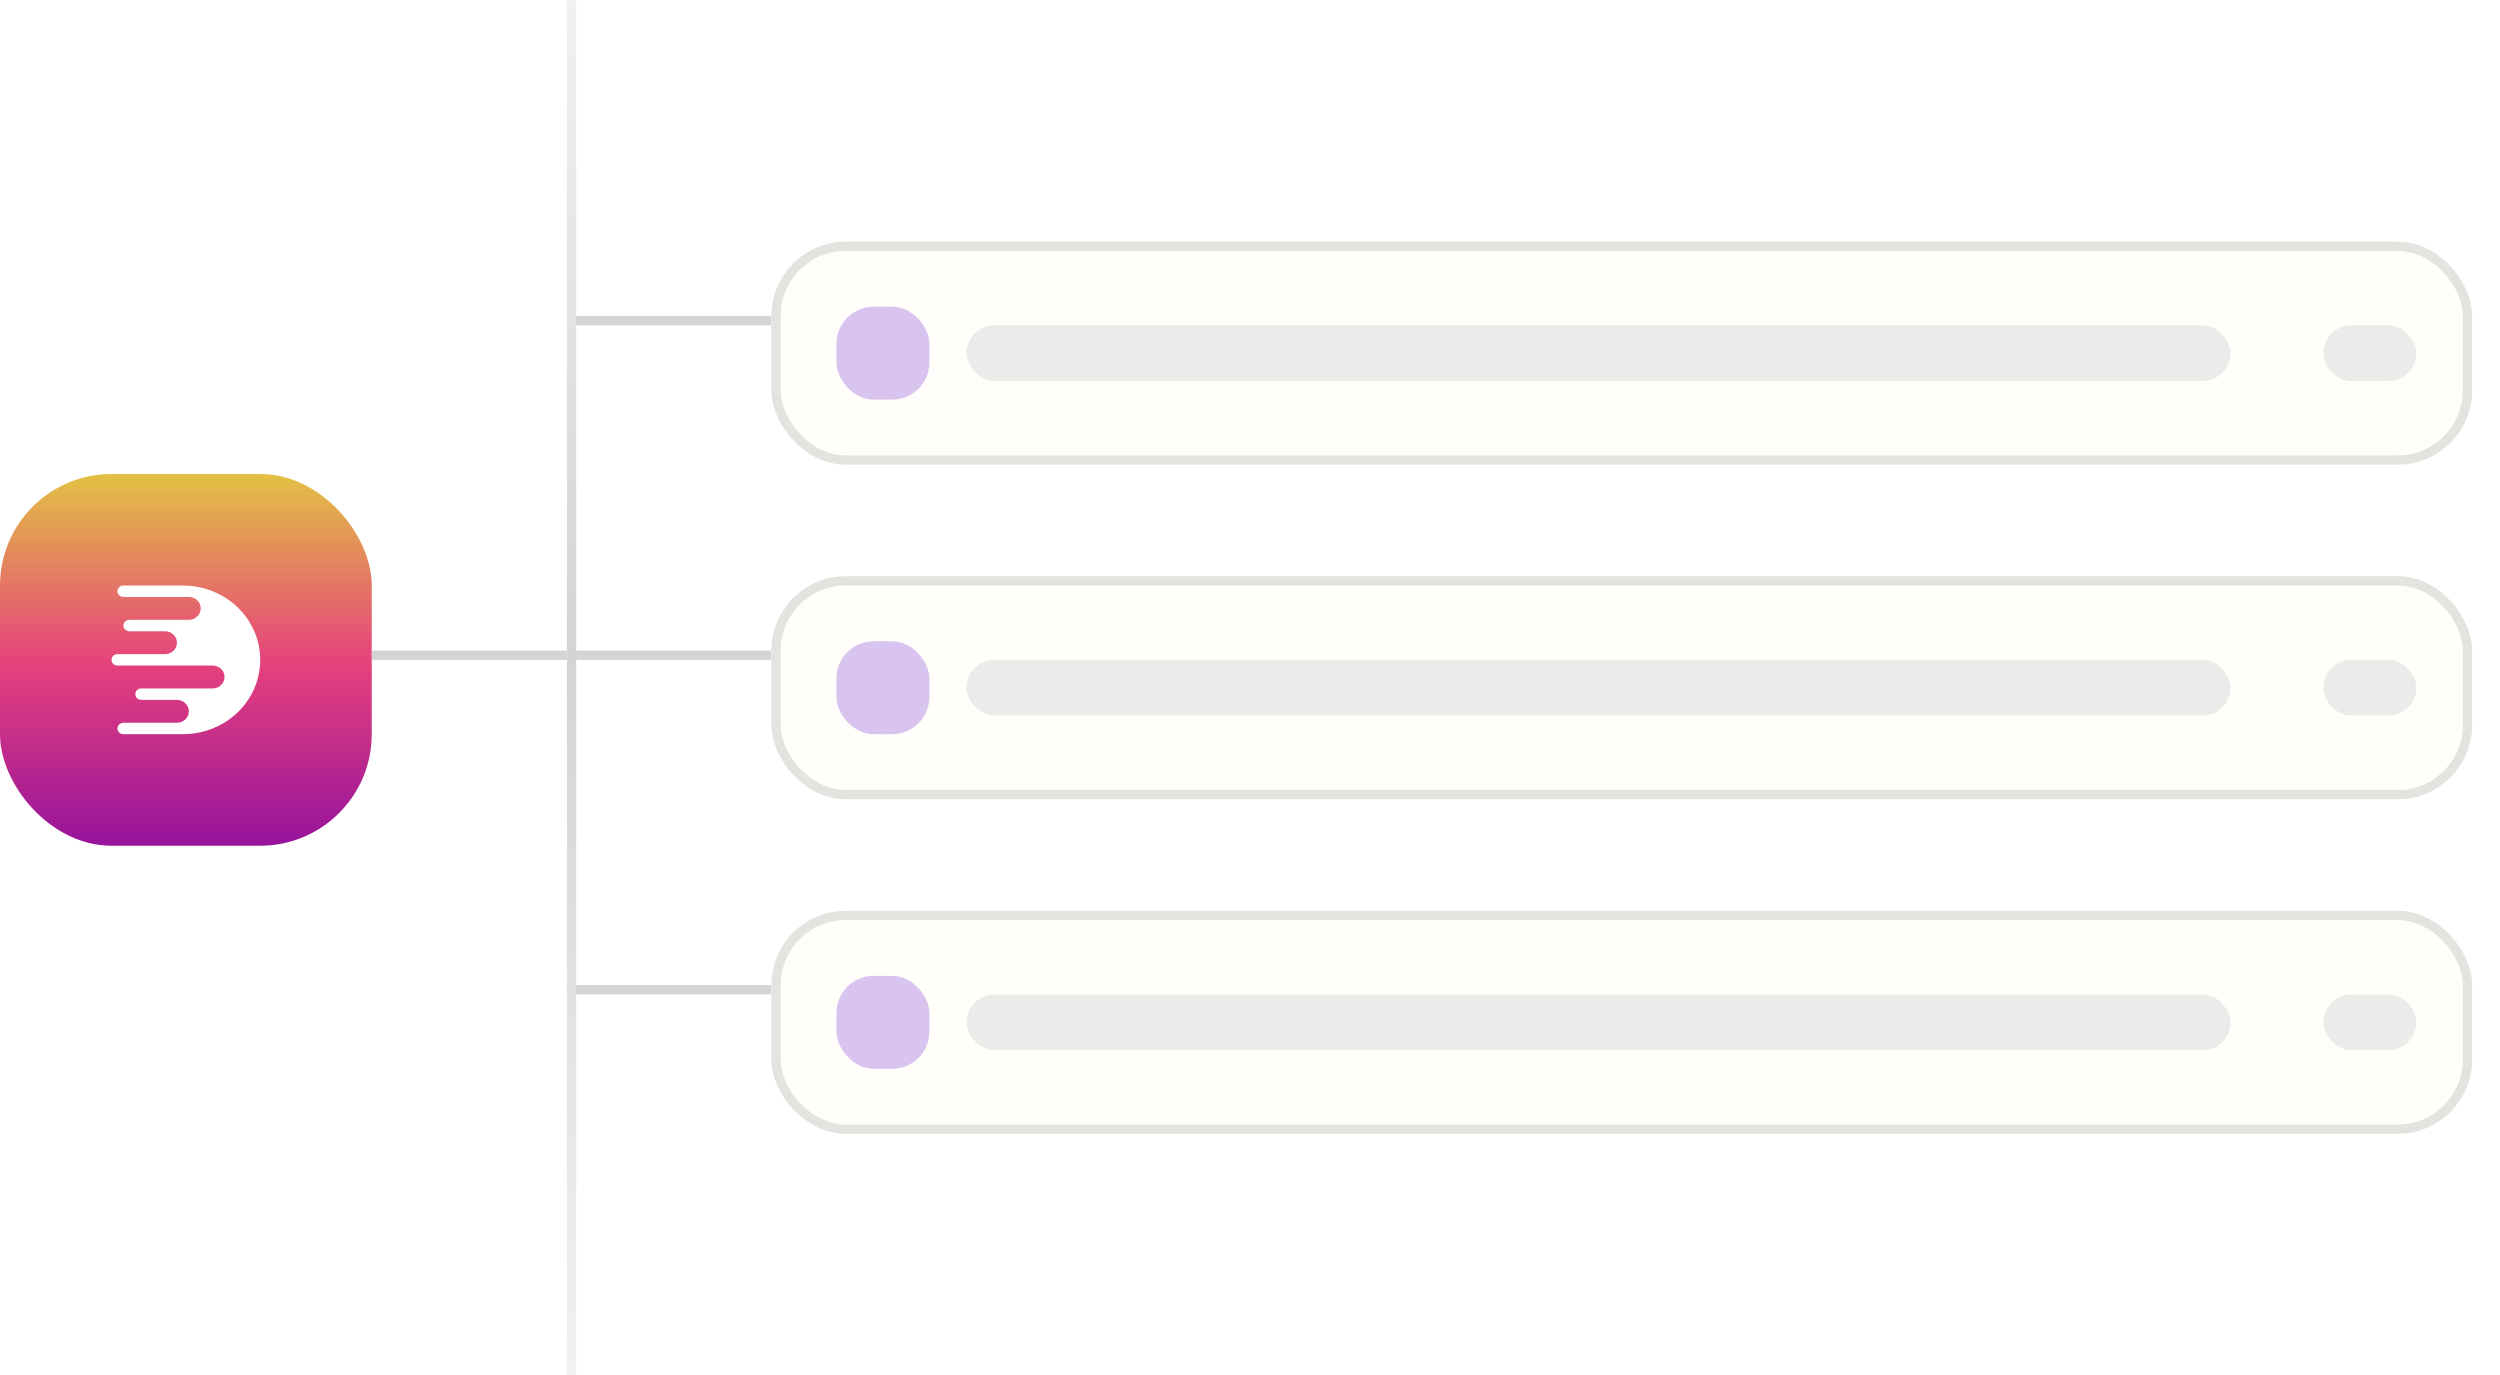 <svg width="269" height="148" viewBox="0 0 269 148" fill="none" xmlns="http://www.w3.org/2000/svg">
<rect y="51" width="40" height="40" rx="12" fill="url(#paint0_linear_47_960)"/>
<path d="M28 71C28 71.208 27.991 71.413 27.976 71.615C27.943 72.037 27.875 72.447 27.777 72.846C27.673 73.272 27.534 73.683 27.361 74.077C27.182 74.493 26.968 74.889 26.72 75.264C26.712 75.279 26.701 75.294 26.692 75.308C26.399 75.749 26.06 76.161 25.685 76.538C25.605 76.618 25.523 76.697 25.44 76.774C25.047 77.135 24.619 77.46 24.16 77.742C24.146 77.751 24.13 77.761 24.114 77.769C23.725 78.007 23.312 78.214 22.88 78.386C22.47 78.552 22.042 78.686 21.6 78.785C21.185 78.88 20.758 78.945 20.32 78.977C20.11 78.992 19.896 79 19.68 79H13.28C12.926 79 12.64 78.725 12.64 78.385C12.64 78.044 12.926 77.769 13.28 77.769H19.04C19.747 77.769 20.32 77.218 20.32 76.538C20.32 75.859 19.747 75.308 19.04 75.308H15.2C14.846 75.308 14.56 75.033 14.56 74.692C14.56 74.352 14.846 74.077 15.2 74.077H22.88C23.587 74.077 24.16 73.526 24.16 72.846C24.16 72.166 23.587 71.615 22.88 71.615H12.64C12.286 71.615 12 71.341 12 71C12 70.659 12.286 70.385 12.64 70.385H17.76C18.467 70.385 19.04 69.834 19.04 69.154C19.04 68.474 18.467 67.923 17.76 67.923H13.92C13.566 67.923 13.28 67.648 13.28 67.308C13.28 66.967 13.566 66.692 13.92 66.692H20.32C21.027 66.692 21.6 66.141 21.6 65.462C21.6 64.782 21.027 64.231 20.32 64.231H13.28C12.926 64.231 12.64 63.956 12.64 63.615C12.64 63.275 12.927 63 13.28 63H19.68C19.896 63 20.11 63.008 20.32 63.023C20.758 63.055 21.185 63.12 21.6 63.215C22.042 63.315 22.47 63.449 22.88 63.614C23.312 63.786 23.725 63.993 24.114 64.231C24.13 64.239 24.146 64.249 24.16 64.258C24.619 64.54 25.047 64.865 25.44 65.226C25.523 65.303 25.605 65.382 25.685 65.462C26.06 65.839 26.399 66.251 26.692 66.692C26.701 66.706 26.712 66.721 26.72 66.736C26.968 67.111 27.182 67.507 27.361 67.923C27.534 68.317 27.673 68.728 27.777 69.154C27.875 69.553 27.943 69.963 27.976 70.385C27.991 70.587 28 70.792 28 71Z" fill="white"/>
<line x1="61" y1="34.5" x2="83" y2="34.5" stroke="#D2D4D5"/>
<line x1="61" y1="70.5" x2="83" y2="70.5" stroke="#D2D4D5"/>
<line x1="40" y1="70.5" x2="61" y2="70.5" stroke="#D2D4D5"/>
<line x1="61" y1="106.5" x2="83" y2="106.5" stroke="#D2D4D5"/>
<line x1="61.5" x2="61.5" y2="148" stroke="url(#paint1_linear_47_960)"/>
<g filter="url(#filter0_d_47_960)">
<rect x="83" y="23" width="183" height="24" rx="8" fill="#FFFEFB"/>
<rect x="83.5" y="23.5" width="182" height="23" rx="7.5" stroke="#E5E3E0"/>
<rect x="90" y="30" width="10" height="10" rx="4" fill="#D8C4EE"/>
<rect x="104" y="32" width="136" height="6" rx="3" fill="#ECEBE9"/>
<rect x="250" y="32" width="10" height="6" rx="3" fill="#ECEBE9"/>
</g>
<g filter="url(#filter1_d_47_960)">
<rect x="83" y="59" width="183" height="24" rx="8" fill="#FFFEFB"/>
<rect x="83.5" y="59.5" width="182" height="23" rx="7.5" stroke="#E5E3E0"/>
<rect x="90" y="66" width="10" height="10" rx="4" fill="#D8C4EE"/>
<rect x="104" y="68" width="136" height="6" rx="3" fill="#ECEBE9"/>
<rect x="250" y="68" width="10" height="6" rx="3" fill="#ECEBE9"/>
</g>
<g filter="url(#filter2_d_47_960)">
<rect x="83" y="95" width="183" height="24" rx="8" fill="#FFFEFB"/>
<rect x="83.5" y="95.5" width="182" height="23" rx="7.5" stroke="#E5E3E0"/>
<rect x="90" y="102" width="10" height="10" rx="4" fill="#D8C4EE"/>
<rect x="104" y="104" width="136" height="6" rx="3" fill="#ECEBE9"/>
<rect x="250" y="104" width="10" height="6" rx="3" fill="#ECEBE9"/>
</g>
<defs>
<filter id="filter0_d_47_960" x="80.2" y="23" width="188.6" height="29.8" filterUnits="userSpaceOnUse" color-interpolation-filters="sRGB">
<feFlood flood-opacity="0" result="BackgroundImageFix"/>
<feColorMatrix in="SourceAlpha" type="matrix" values="0 0 0 0 0 0 0 0 0 0 0 0 0 0 0 0 0 0 127 0" result="hardAlpha"/>
<feMorphology radius="5" operator="erode" in="SourceAlpha" result="effect1_dropShadow_47_960"/>
<feOffset dy="3"/>
<feGaussianBlur stdDeviation="3.9"/>
<feComposite in2="hardAlpha" operator="out"/>
<feColorMatrix type="matrix" values="0 0 0 0 0 0 0 0 0 0 0 0 0 0 0 0 0 0 0.15 0"/>
<feBlend mode="normal" in2="BackgroundImageFix" result="effect1_dropShadow_47_960"/>
<feBlend mode="normal" in="SourceGraphic" in2="effect1_dropShadow_47_960" result="shape"/>
</filter>
<filter id="filter1_d_47_960" x="80.2" y="59" width="188.6" height="29.8" filterUnits="userSpaceOnUse" color-interpolation-filters="sRGB">
<feFlood flood-opacity="0" result="BackgroundImageFix"/>
<feColorMatrix in="SourceAlpha" type="matrix" values="0 0 0 0 0 0 0 0 0 0 0 0 0 0 0 0 0 0 127 0" result="hardAlpha"/>
<feMorphology radius="5" operator="erode" in="SourceAlpha" result="effect1_dropShadow_47_960"/>
<feOffset dy="3"/>
<feGaussianBlur stdDeviation="3.9"/>
<feComposite in2="hardAlpha" operator="out"/>
<feColorMatrix type="matrix" values="0 0 0 0 0 0 0 0 0 0 0 0 0 0 0 0 0 0 0.15 0"/>
<feBlend mode="normal" in2="BackgroundImageFix" result="effect1_dropShadow_47_960"/>
<feBlend mode="normal" in="SourceGraphic" in2="effect1_dropShadow_47_960" result="shape"/>
</filter>
<filter id="filter2_d_47_960" x="80.2" y="95" width="188.6" height="29.8" filterUnits="userSpaceOnUse" color-interpolation-filters="sRGB">
<feFlood flood-opacity="0" result="BackgroundImageFix"/>
<feColorMatrix in="SourceAlpha" type="matrix" values="0 0 0 0 0 0 0 0 0 0 0 0 0 0 0 0 0 0 127 0" result="hardAlpha"/>
<feMorphology radius="5" operator="erode" in="SourceAlpha" result="effect1_dropShadow_47_960"/>
<feOffset dy="3"/>
<feGaussianBlur stdDeviation="3.9"/>
<feComposite in2="hardAlpha" operator="out"/>
<feColorMatrix type="matrix" values="0 0 0 0 0 0 0 0 0 0 0 0 0 0 0 0 0 0 0.15 0"/>
<feBlend mode="normal" in2="BackgroundImageFix" result="effect1_dropShadow_47_960"/>
<feBlend mode="normal" in="SourceGraphic" in2="effect1_dropShadow_47_960" result="shape"/>
</filter>
<linearGradient id="paint0_linear_47_960" x1="20" y1="51" x2="20" y2="91" gradientUnits="userSpaceOnUse">
<stop stop-color="#E3C144"/>
<stop offset="0.51" stop-color="#E5417C"/>
<stop offset="1" stop-color="#97139C"/>
</linearGradient>
<linearGradient id="paint1_linear_47_960" x1="60.5" y1="0" x2="60.5" y2="148" gradientUnits="userSpaceOnUse">
<stop stop-color="#F1F1F1"/>
<stop offset="0.476" stop-color="#D2D4D5"/>
<stop offset="1" stop-color="#F1F1F1"/>
</linearGradient>
</defs>
</svg>
